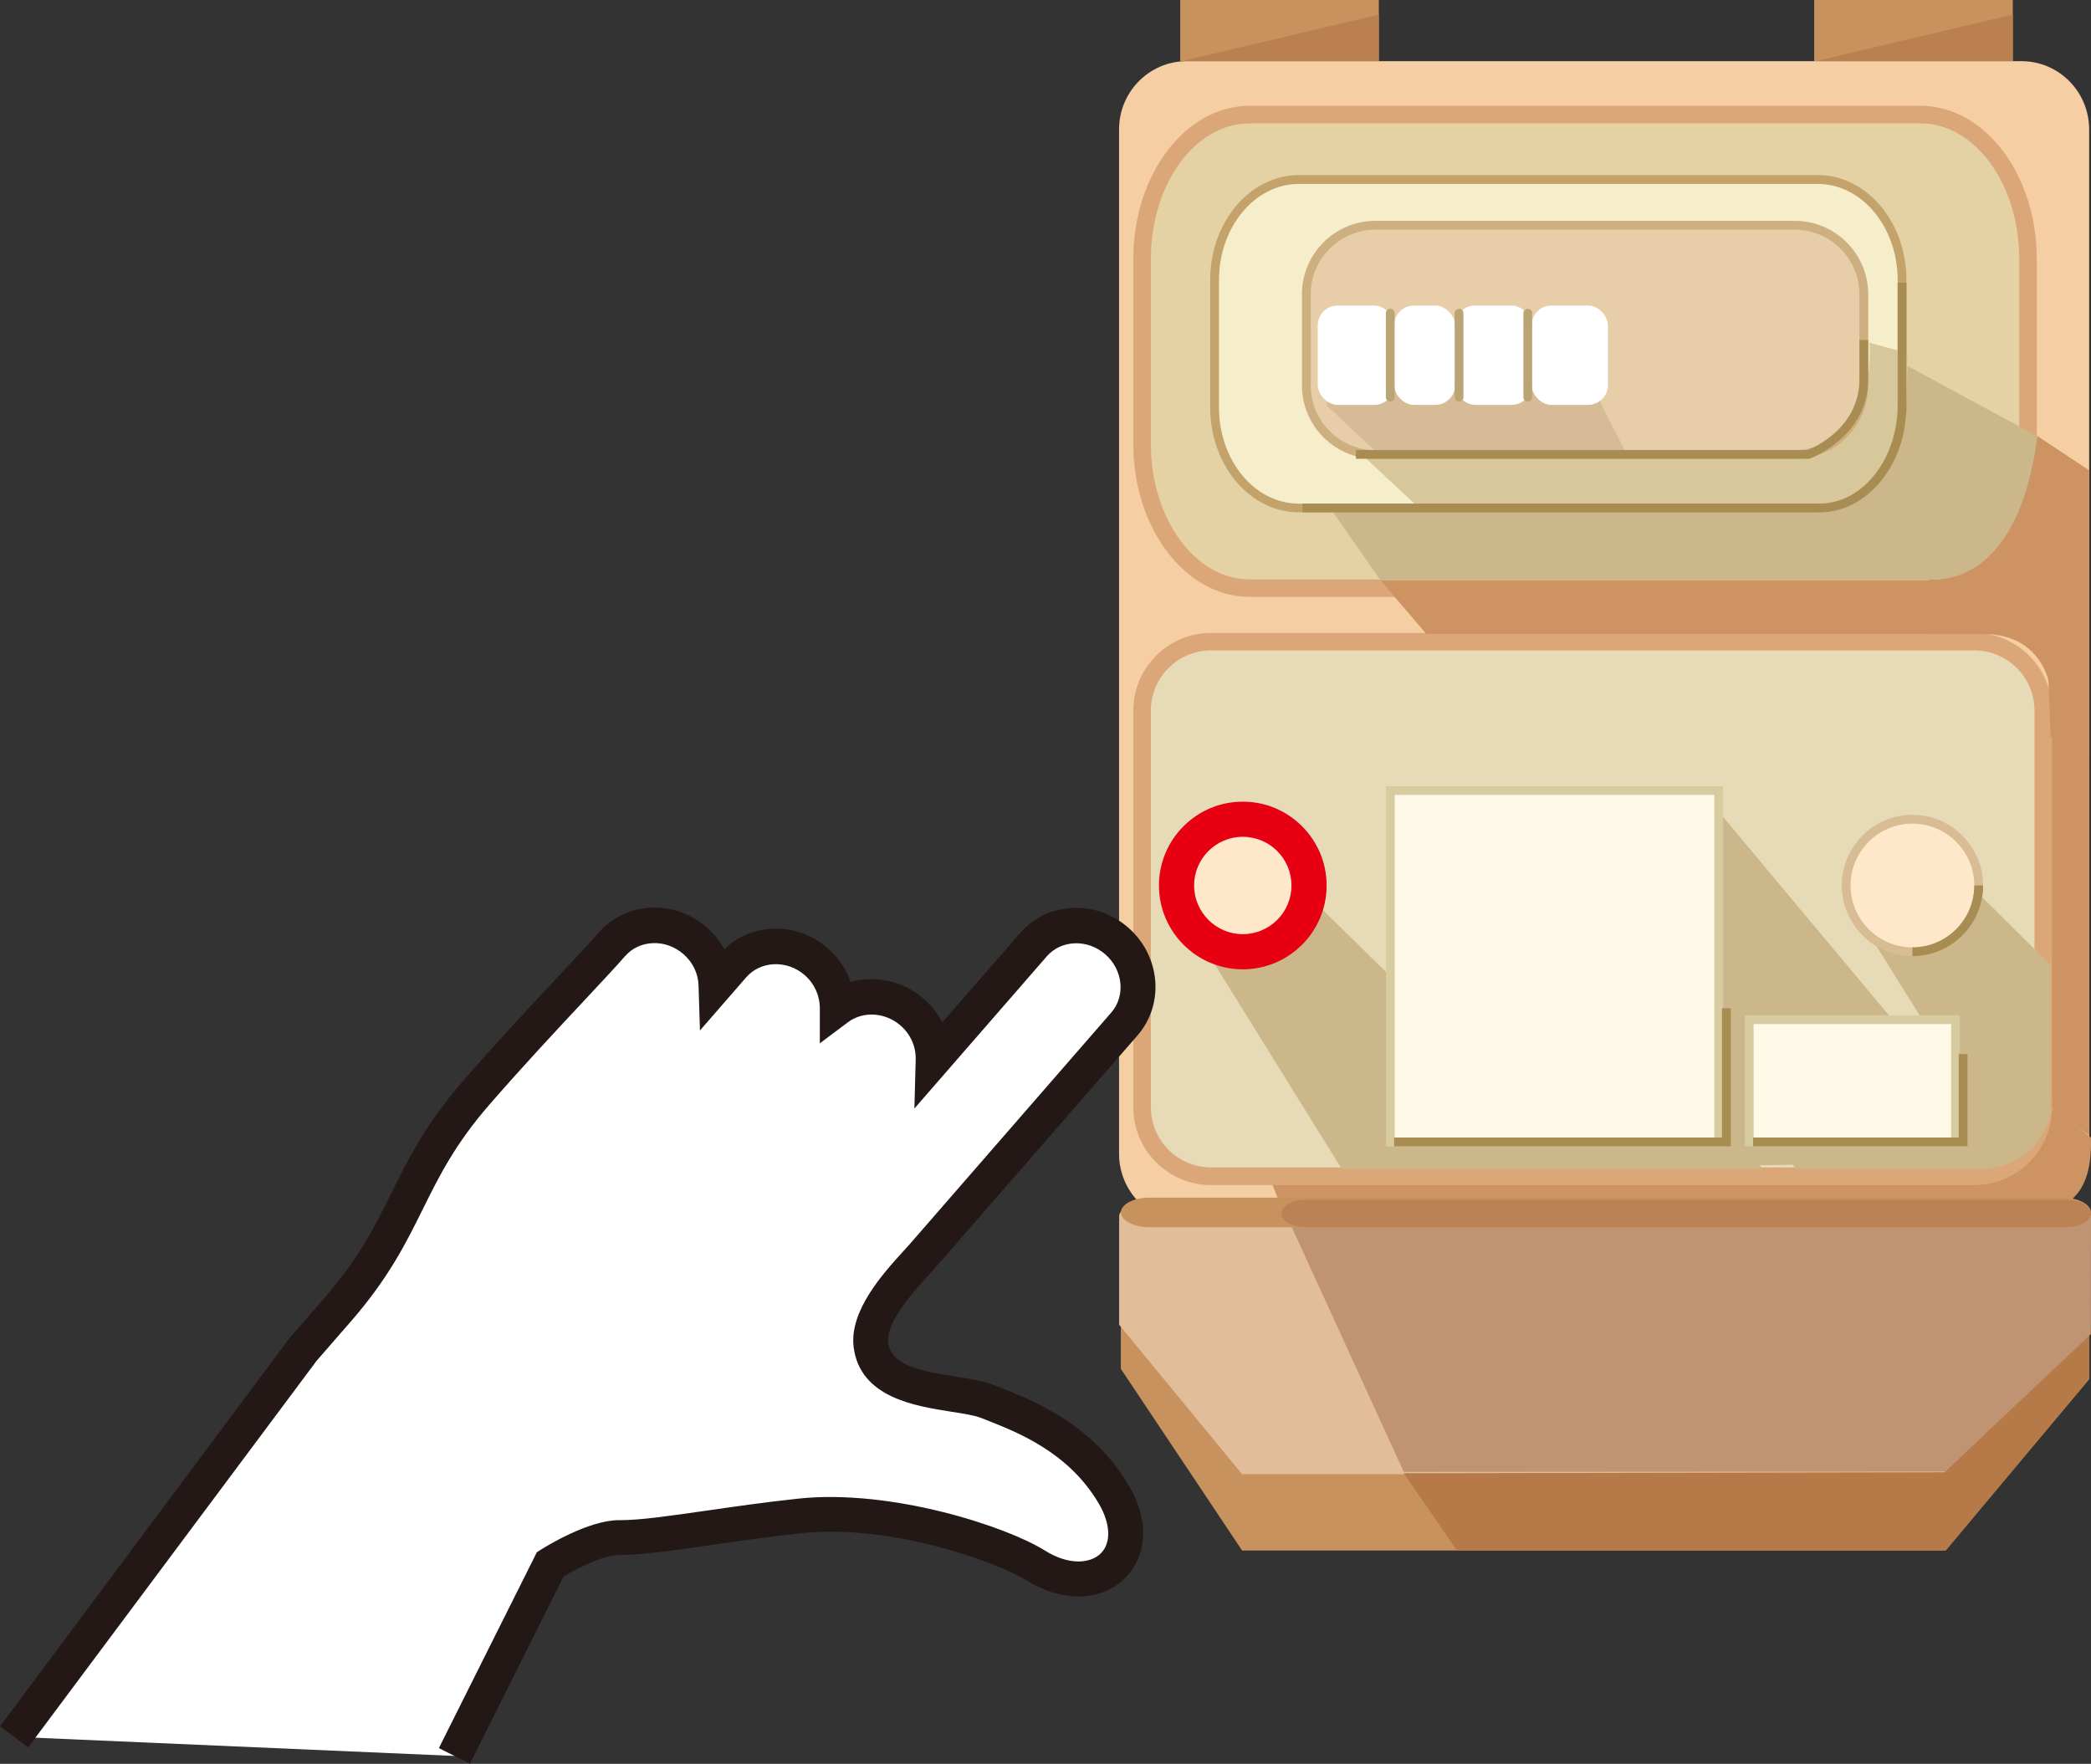<?xml version="1.0" encoding="UTF-8"?><svg id="_レイヤー_2" xmlns="http://www.w3.org/2000/svg" viewBox="0 0 237.94 200.71"><rect x="0" y="0" width="237.94" height="200.71" fill="#333333" stroke="none"/><defs><style>.cls-1{fill:#fff;}.cls-2{fill:#d7c79b;}.cls-3{fill:#a98c52;}.cls-4{fill:#bb8255;}.cls-5{fill:#d7bb97;}.cls-6{fill:#fffae8;}.cls-7{fill:#b67a48;}.cls-8{fill:#ffe8c9;}.cls-9{fill:#d7bc94;}.cls-10{fill:#e1be99;}.cls-11{fill:#dca778;}.cls-12{fill:#e7cea9;}.cls-13{fill:#bb8050;}.cls-14{fill:#cdaf80;}.cls-15{fill:#bba575;}.cls-16{fill:#cbb78a;}.cls-17{fill:#e7dbb7;}.cls-18{fill:#f6edca;}.cls-19{fill:#cd9363;}.cls-20{fill:#d7cc9f;}.cls-21{fill:#e60012;}.cls-22{fill:#c8925f;}.cls-23{fill:#e4d2a4;}.cls-24{fill:#f6cea3;}.cls-25{fill:#231815;}.cls-26{fill:#c3a36a;}.cls-27{fill:#c09372;}</style></defs><g id="_レイヤー1"><g><g><path class="cls-24" d="M237.73,131.29c0,4.29-3.45,7.77-7.7,7.77h-94.99c-4.25,0-7.7-3.48-7.7-7.77V14.73c0-4.29,3.45-7.77,7.7-7.77h94.99c4.25,0,7.7,3.48,7.7,7.77v116.56Z"/><path class="cls-19" d="M145.8,137.33h87.78s4.63,.05,4.35-7.89c-4.49-3.61-4.49-3.21-4.49-3.21,0,0-1.29,6.76-7.71,6.76h-81.67l1.74,4.35Z"/><polyline class="cls-19" points="233.48 82.75 237.73 86.21 237.73 129.21 233.29 126"/><g><rect class="cls-17" x="129.96" y="73.01" width="102.56" height="60.84" rx="7.85" ry="7.85"/><path class="cls-11" d="M224.66,134.85h-86.85c-4.88,0-8.85-3.97-8.85-8.85v-45.13c0-4.88,3.97-8.85,8.85-8.85h86.85c4.88,0,8.85,3.97,8.85,8.85v45.13c0,4.88-3.97,8.85-8.85,8.85Zm-86.85-60.84c-3.78,0-6.85,3.08-6.85,6.85v45.13c0,3.78,3.08,6.85,6.85,6.85h86.85c3.78,0,6.85-3.07,6.85-6.85v-45.13c0-3.78-3.08-6.85-6.85-6.85h-86.85Z"/></g><polygon class="cls-16" points="228.78 132.08 195.14 132.69 195.14 91.84 228.78 132.08"/><polygon class="cls-16" points="159.71 128.63 165.05 132.98 200.56 132.98 197.08 128.63 159.71 128.63"/><polygon class="cls-16" points="135.99 106.13 152.66 132.98 165.79 132.98 161.78 114.58 145.8 98.92 135.99 106.13"/><polygon class="cls-16" points="212.48 105.98 228.77 132.09 233.34 126.32 233.39 124.45 233.39 109.85 222.19 98.77 212.48 105.98"/><path class="cls-16" d="M200.56,128.49l3.79,4.49h21.69s5.92-.15,7.4-6.51l-9.42-4.93-23.47,6.95Z"/><g><path class="cls-23" d="M230.78,50.52c0,9.06-5.48,16.4-12.23,16.4h-76.35c-6.76,0-12.23-7.34-12.23-16.4V29.44c0-9.06,5.48-16.4,12.23-16.4h76.35c6.76,0,12.23,7.34,12.23,16.4v21.09Z"/><path class="cls-11" d="M218.54,67.92h-76.35c-7.3,0-13.23-7.81-13.23-17.4V29.44c0-9.59,5.94-17.4,13.23-17.4h76.35c7.3,0,13.23,7.81,13.23,17.4v21.09c0,9.59-5.94,17.4-13.23,17.4ZM142.19,14.04c-6.19,0-11.23,6.91-11.23,15.4v21.09c0,8.49,5.04,15.4,11.23,15.4h76.35c6.19,0,11.23-6.91,11.23-15.4V29.44c0-8.49-5.04-15.4-11.23-15.4h-76.35Z"/></g><polygon class="cls-16" points="151.05 57.36 157.11 66.06 219.68 66.06 210.08 57.36 151.05 57.36"/><path class="cls-16" d="M217.06,41.64l14.78,8s0,15.54-12.16,16.41h-4.35l-7.09-8.95s6.47-.91,8.39-8.12c.24-1.07,.24-1.15,.24-1.15l.19-6.19Z"/><g><path class="cls-18" d="M216.44,46.36c0,6.32-4.29,11.44-9.58,11.44h-59.07c-5.29,0-9.58-5.12-9.58-11.44v-14.5c0-6.32,4.29-11.44,9.58-11.44h59.07c5.29,0,9.58,5.12,9.58,11.44v14.5Z"/><path class="cls-26" d="M206.86,58.3h-59.07c-5.56,0-10.08-5.36-10.08-11.94v-14.5c0-6.58,4.52-11.94,10.08-11.94h59.07c5.56,0,10.08,5.36,10.08,11.94v14.5c0,6.58-4.52,11.94-10.08,11.94Zm-59.07-37.37c-5,0-9.08,4.91-9.08,10.94v14.5c0,6.03,4.07,10.94,9.08,10.94h59.07c5,0,9.08-4.91,9.08-10.94v-14.5c0-6.03-4.07-10.94-9.08-10.94h-59.07Z"/></g><path class="cls-2" d="M154.49,51.28l6.52,6.08h47.37s6.3-.58,8.47-9.27c.21-6.3,.22-7.9,.22-7.9l-4.35-1.19s1.02,12.28-7.85,12.28h-50.38Z"/><g><path class="cls-12" d="M156.5,25.64h47.74c4.33,0,7.85,3.52,7.85,7.85v10.37c0,4.34-3.52,7.86-7.86,7.86h-47.74c-4.33,0-7.85-3.52-7.85-7.85v-10.37c0-4.34,3.52-7.86,7.86-7.86Z"/><path class="cls-14" d="M204.24,52.21h-47.74c-4.61,0-8.35-3.75-8.35-8.36v-10.36c0-4.61,3.75-8.36,8.35-8.36h47.74c4.61,0,8.35,3.75,8.35,8.36v10.36c0,4.61-3.75,8.36-8.35,8.36Zm-47.74-26.07c-4.05,0-7.35,3.3-7.35,7.36v10.36c0,4.06,3.3,7.36,7.35,7.36h47.74c4.05,0,7.35-3.3,7.35-7.36v-10.36c0-4.06-3.3-7.36-7.35-7.36h-47.74Z"/></g><polygon class="cls-5" points="151.01 46.18 156.43 51.28 184.91 51.28 182.3 46.18 181.43 43.46 151.01 43.46 151.01 46.18"/><path class="cls-22" d="M234.56,137.3s3.17-.8,3.17,1.97v17.66l-16.38,19.5h-80.01l-13.8-20.67v-17.25s-.3-1.8,3.22-1.44c3.68,.38,103.8,.24,103.8,.24Z"/><path class="cls-10" d="M234.56,136.93s3.17-.6,3.17,1.49v13.31l-16.38,16.02h-80.01l-13.99-17.01v-12.4s.04-1.43,3.32-1.3l103.89-.11Z"/><g><rect class="cls-6" x="158.2" y="89.96" width="37.37" height="39.98"/><path class="cls-20" d="M196.08,130.44h-38.37v-40.98h38.37v40.98Zm-37.37-1h36.37v-38.98h-36.37v38.98Z"/></g><g><rect class="cls-6" x="199.05" y="116.03" width="23.47" height="13.91"/><path class="cls-20" d="M223.02,130.44h-24.47v-14.91h24.47v14.91Zm-23.47-1h22.47v-12.91h-22.47v12.91Z"/></g><g><path class="cls-8" d="M225.16,100.76c0,4.16-3.38,7.54-7.54,7.54s-7.54-3.37-7.54-7.54,3.37-7.54,7.54-7.54,7.54,3.38,7.54,7.54Z"/><path class="cls-9" d="M217.62,108.8c-4.43,0-8.04-3.61-8.04-8.04s3.61-8.04,8.04-8.04,8.04,3.61,8.04,8.04-3.61,8.04-8.04,8.04Zm0-15.08c-3.88,0-7.04,3.16-7.04,7.04s3.16,7.04,7.04,7.04,7.04-3.16,7.04-7.04-3.16-7.04-7.04-7.04Z"/></g><path class="cls-3" d="M217.62,108.8v-1c3.88,0,7.04-3.16,7.04-7.04h1c0,4.43-3.61,8.04-8.04,8.04Z"/><path class="cls-3" d="M141.42,108.8v-1c3.88,0,7.04-3.16,7.04-7.04h1c0,4.43-3.61,8.04-8.04,8.04Z"/><rect class="cls-22" x="134.3" width="22.6" height="6.95"/><rect class="cls-22" x="206.44" width="22.6" height="6.95"/><g><rect class="cls-1" x="158.64" y="34.77" width="6.95" height="11.3" rx="2.26" ry="2.26"/><rect class="cls-1" x="174.28" y="34.77" width="8.69" height="11.3" rx="2.26" ry="2.26"/><rect class="cls-1" x="165.59" y="34.77" width="8.69" height="11.3" rx="2.26" ry="2.26"/><rect class="cls-1" x="149.95" y="34.77" width="8.69" height="11.3" rx="2.26" ry="2.26"/></g><polygon class="cls-19" points="157.11 66.06 162.31 72.14 225.76 72.14 219.61 66.06 157.11 66.06"/><polygon class="cls-7" points="159.74 167.64 165.79 176.44 221.42 176.44 237.73 156.94 237.73 151.81 221.25 167.53 159.74 167.64"/><polygon class="cls-27" points="145.8 137.03 159.74 167.49 221.35 167.45 237.93 151.81 237.94 138.27 235.6 136.85 145.8 137.03"/><path class="cls-22" d="M237.93,137.96c0,.93-1.45,1.68-3.22,1.68h-103.94c-1.77,0-3.22-.76-3.22-1.68s1.45-1.68,3.22-1.68h103.94c1.77,0,3.22,.76,3.22,1.68Z"/><path class="cls-4" d="M237.93,138.08c0,.86-1.27,1.56-2.83,1.56h-86.47c-1.56,0-2.83-.7-2.83-1.56s1.27-1.56,2.83-1.56h86.47c1.56,0,2.83,.7,2.83,1.56Z"/><path class="cls-19" d="M231.84,49.61l5.89,3.91v33.98l-4.39-3.69-.24-6.37s-1.04-5.29-7.34-5.29-6.08,0-6.08,0l-.12-6.23s9.98,1.66,12.28-16.3Z"/><polygon class="cls-13" points="156.9 1.66 134.5 6.95 156.9 6.95 156.9 1.66"/><polygon class="cls-13" points="229.04 1.66 206.64 6.95 229.04 6.95 229.04 1.66"/><path class="cls-15" d="M158.2,45.7c-.28,0-.5-.22-.5-.5v-9.56c0-.28,.22-.5,.5-.5s.5,.22,.5,.5v9.56c0,.28-.22,.5-.5,.5Z"/><path class="cls-15" d="M166.03,45.7c-.28,0-.5-.22-.5-.5v-9.56c0-.28,.22-.5,.5-.5s.5,.22,.5,.5v9.56c0,.28-.22,.5-.5,.5Z"/><path class="cls-15" d="M173.85,45.7c-.28,0-.5-.22-.5-.5v-9.56c0-.28,.22-.5,.5-.5s.5,.22,.5,.5v9.56c0,.28-.22,.5-.5,.5Z"/><polygon class="cls-3" points="196.95 130.44 158.64 130.44 158.64 129.44 195.95 129.44 195.95 114.73 196.95 114.73 196.95 130.44"/><polygon class="cls-3" points="223.89 130.44 199.49 130.44 199.49 129.44 222.89 129.44 222.89 119.94 223.89 119.94 223.89 130.44"/><path class="cls-3" d="M205.86,52.21h-51.57v-1h51.39c.73-.29,5.91-2.5,5.91-8.08v-4.43h1v4.43c0,6.6-6.58,9.03-6.65,9.05l-.08,.03Z"/><g><path class="cls-8" d="M148.96,100.76c0,4.16-3.37,7.54-7.54,7.54s-7.54-3.37-7.54-7.54,3.37-7.54,7.54-7.54,7.54,3.38,7.54,7.54Z"/><path class="cls-21" d="M141.42,110.3c-5.26,0-9.54-4.28-9.54-9.54s4.28-9.54,9.54-9.54,9.54,4.28,9.54,9.54-4.28,9.54-9.54,9.54Zm0-15.08c-3.06,0-5.54,2.49-5.54,5.54s2.49,5.54,5.54,5.54,5.54-2.48,5.54-5.54-2.48-5.54-5.54-5.54Z"/></g><path class="cls-3" d="M207.06,58.3h-58.85v-1h58.85c4.89,0,8.88-5.04,8.88-11.23v-13.91h1v13.91c0,6.74-4.43,12.23-9.88,12.23Z"/></g><g><path class="cls-1" d="M51.73,199.81l10.9-21.8s4.83-3.06,7.81-3.04c4.26,.03,11.43-1.48,20.6-2.47,10.31-1.11,22.98,3.23,26.78,5.61,6.86,4.29,13.15-.89,8.92-8.07-4.02-6.83-10.88-9.17-14.32-10.55-3.45-1.38-12.55-.61-13.3-6.45-.48-3.7,4.24-8.26,5.98-10.26,.39-.45,1.48-1.7,1.86-2.13l21.01-24.14c2.37-2.73,1.97-6.96-.88-9.44-2.86-2.49-7.1-2.3-9.47,.43l-11.4,13.1c.05-1.98-.75-4-2.4-5.44-2.5-2.18-6.06-2.3-8.5-.47,0-1.92-.8-3.87-2.4-5.26-2.86-2.49-7.1-2.3-9.47,.43l-1.92,2.21c-.06-1.85-.86-3.7-2.4-5.04-2.86-2.49-7.1-2.3-9.47,.43-2.44,2.8-9.13,9.64-15.39,16.84-8.24,9.47-7.54,15.23-15.78,24.7-3.48,4-3.95,4.53-3.95,4.53L1.6,197.63"/><path class="cls-25" d="M53.52,200.71l-3.58-1.79,11.15-22.29,.47-.3c.54-.34,5.39-3.35,8.86-3.35,.05,0,.11,0,.17,0,2.3,0,5.58-.48,9.71-1.07,3.11-.45,6.64-.96,10.54-1.38,10.59-1.13,23.69,3.17,28.05,5.9,2.82,1.77,5.22,1.45,6.35,.35,1.23-1.2,1.15-3.39-.22-5.71-3.41-5.79-9.17-8.06-12.61-9.42l-.73-.29c-.75-.3-2.06-.51-3.44-.72-4.13-.65-10.36-1.62-11.1-7.33-.53-4.15,3.37-8.43,5.7-10.99,.29-.32,.55-.6,.76-.84l22.86-26.27c1.64-1.89,1.33-4.86-.69-6.62-.99-.86-2.25-1.31-3.52-1.25-1.24,.06-2.35,.58-3.14,1.49l-15.06,17.31,.15-5.57c.04-1.48-.59-2.89-1.72-3.87-1.74-1.52-4.26-1.67-5.99-.38l-3.2,2.4v-4c0-1.43-.62-2.8-1.71-3.75-.99-.87-2.25-1.31-3.52-1.25-1.24,.06-2.35,.58-3.14,1.48l-5.27,6.06-.16-5.09c-.04-1.4-.65-2.67-1.72-3.6-.99-.86-2.23-1.31-3.51-1.25-1.24,.06-2.35,.58-3.14,1.49-.96,1.1-2.51,2.76-4.47,4.86-3.16,3.37-7.08,7.57-10.92,11.98-3.95,4.54-5.73,8.13-7.61,11.92-1.91,3.86-3.89,7.85-8.18,12.78l-3.9,4.48L3.21,198.83l-3.21-2.39,32.98-44.22,3.95-4.54c3.95-4.54,5.73-8.13,7.61-11.93,1.91-3.86,3.89-7.85,8.17-12.77,3.88-4.46,7.84-8.69,11.02-12.09,1.94-2.07,3.46-3.7,4.38-4.75,1.51-1.73,3.63-2.75,5.97-2.86,2.31-.11,4.55,.69,6.32,2.23,.82,.71,1.5,1.56,2.01,2.5,1.46-1.41,3.38-2.23,5.47-2.33,2.3-.11,4.55,.69,6.32,2.23,1.2,1.04,2.09,2.37,2.59,3.83,2.79-.79,5.96-.14,8.31,1.9,.89,.77,1.6,1.7,2.12,2.71l8.86-10.18c1.51-1.73,3.63-2.75,5.97-2.86,2.29-.11,4.55,.69,6.32,2.23,3.69,3.21,4.17,8.71,1.08,12.27l-22.87,26.27c-.23,.26-.51,.57-.82,.91-1.62,1.78-4.98,5.47-4.69,7.78,.33,2.54,3.42,3.21,7.75,3.89,1.62,.25,3.15,.49,4.31,.96l.7,.28c3.67,1.44,10.49,4.13,14.6,11.11,2.81,4.77,1.61,8.6-.44,10.6-2.74,2.67-7.17,2.74-11.27,.17-3.12-1.96-15.3-6.41-25.5-5.32-3.83,.41-7.32,.92-10.39,1.36-4.37,.63-7.83,1.14-10.43,1.12h-.02c-1.59,0-4.49,1.4-6.25,2.45l-10.64,21.28Z"/></g></g></g></svg>